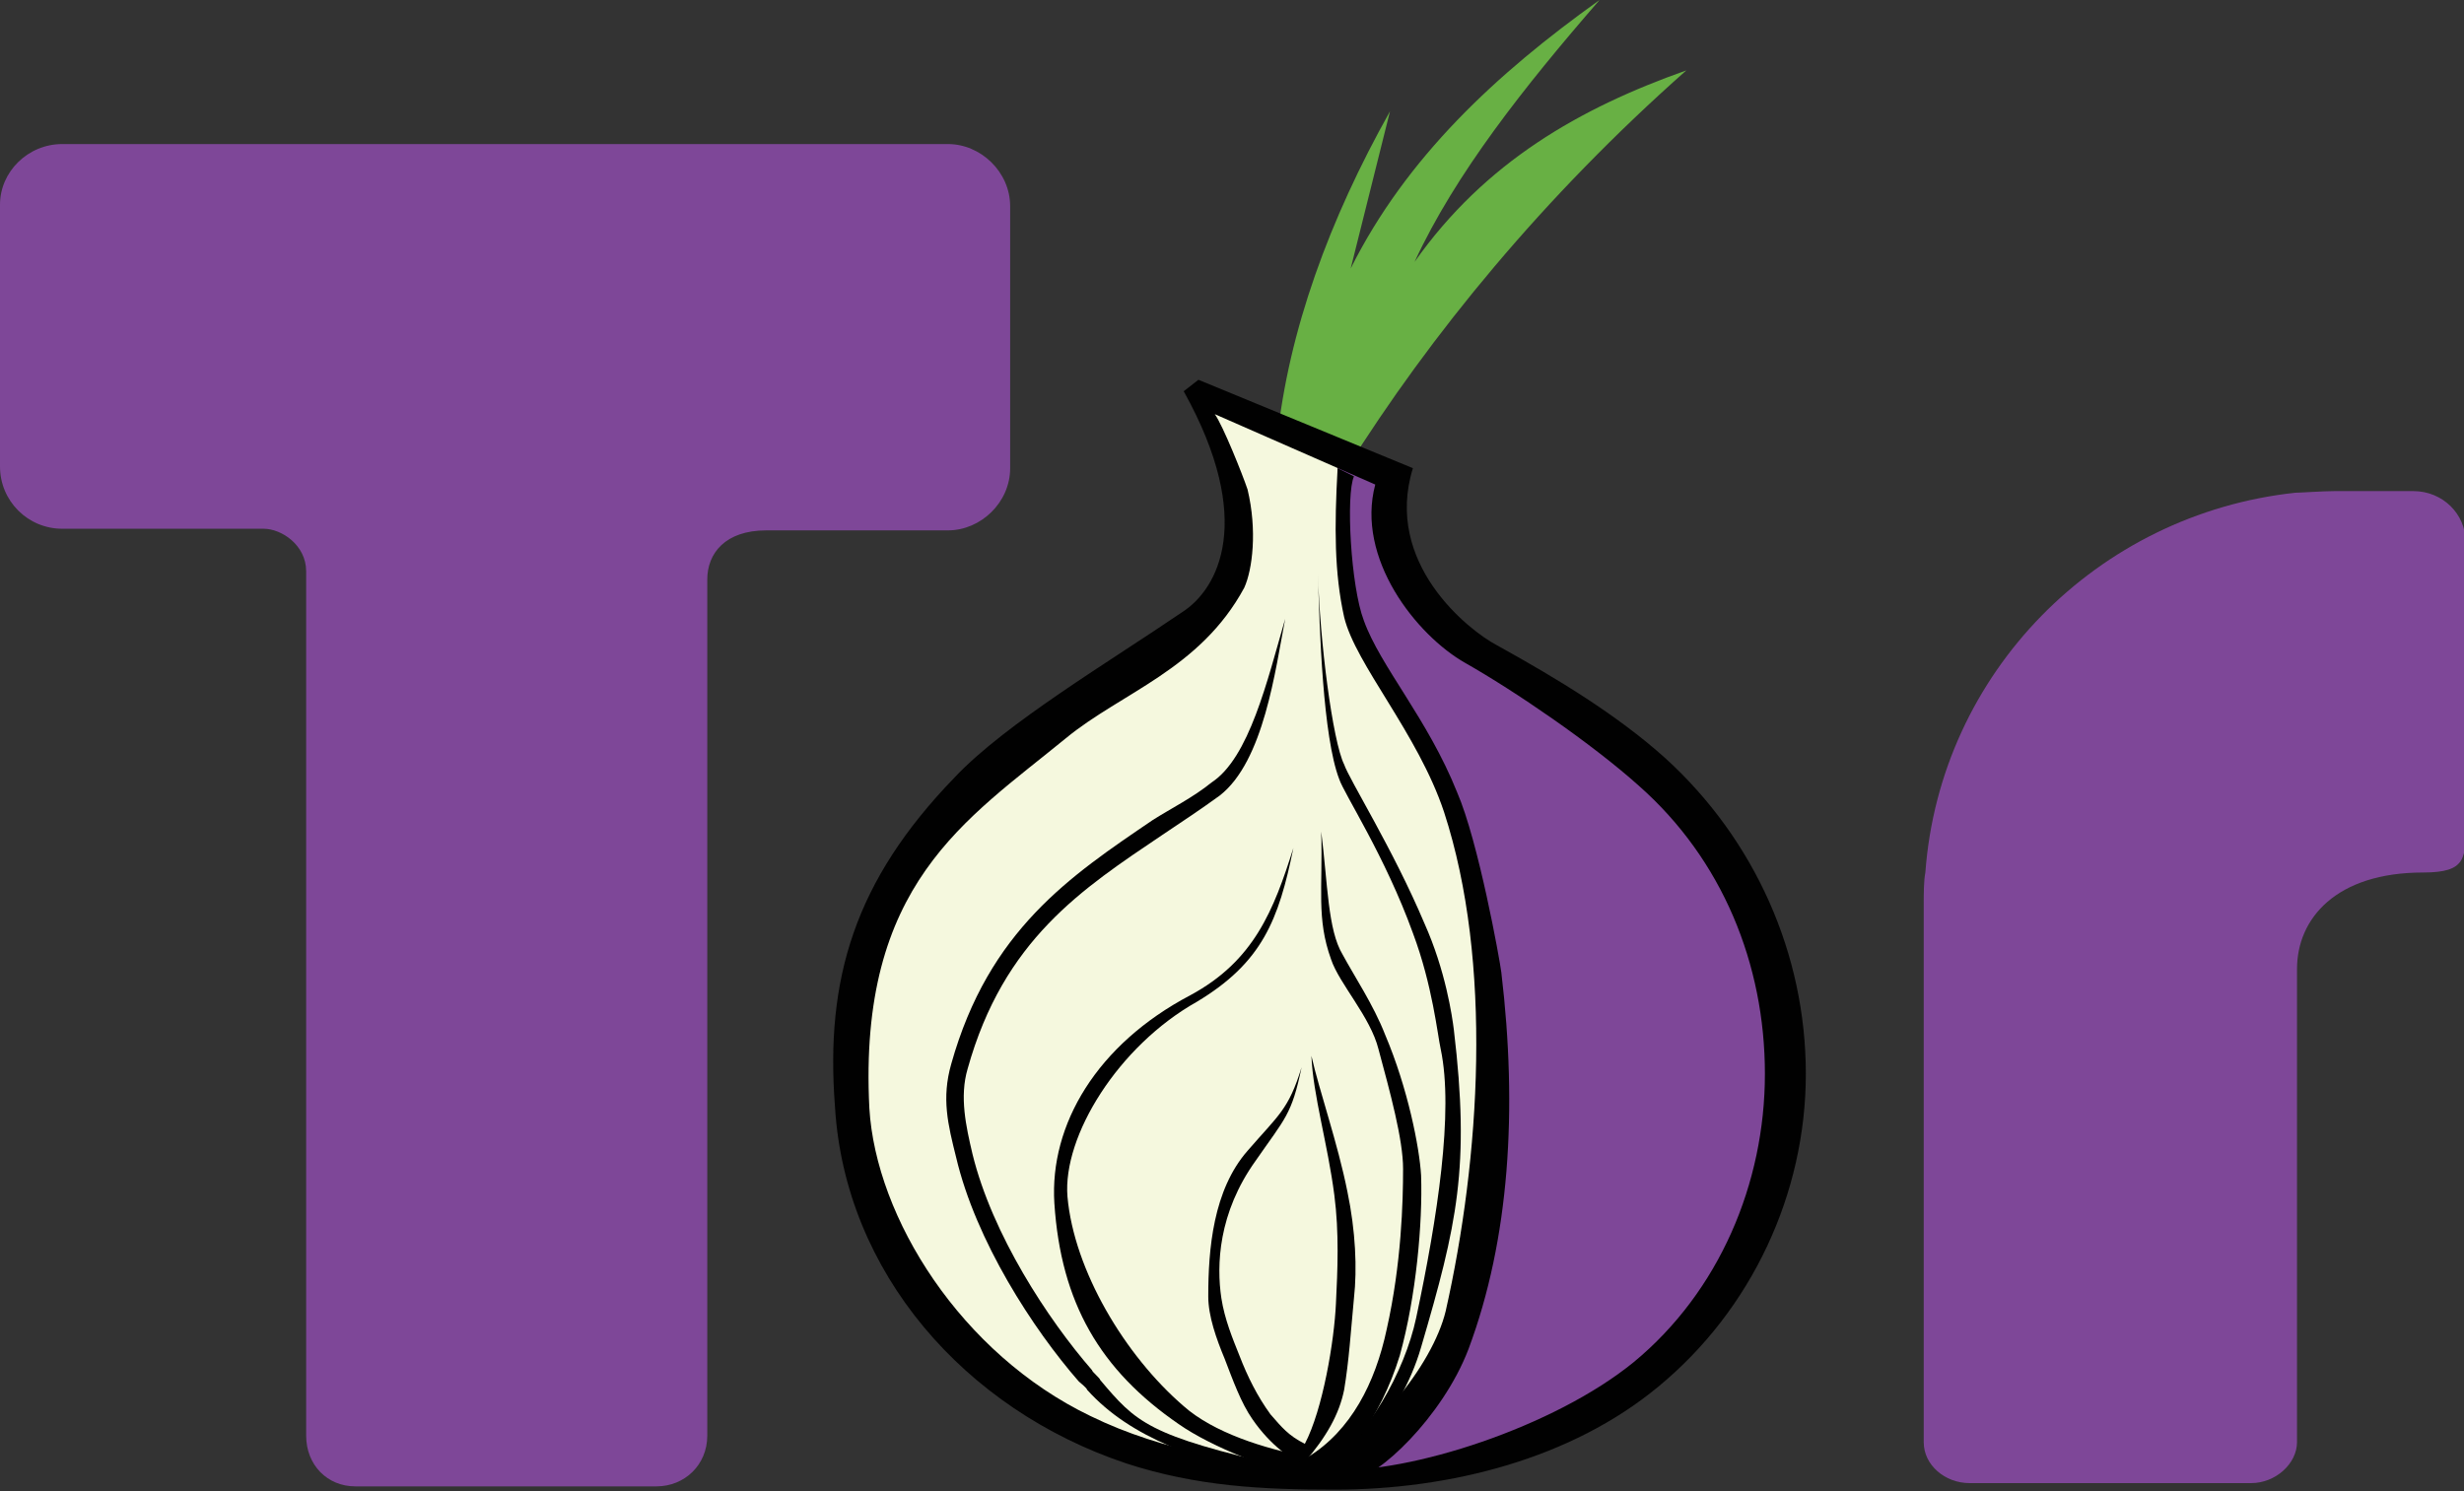 <?xml version="1.0" encoding="UTF-8"?>
<!-- Generator: Adobe Illustrator 17.1.0, SVG Export Plug-In . SVG Version: 6.00 Build 0)  -->
<!DOCTYPE svg PUBLIC "-//W3C//DTD SVG 1.1//EN" "http://www.w3.org/Graphics/SVG/1.1/DTD/svg11.dtd">
<svg version="1.1" id="Layer_1" xmlns="http://www.w3.org/2000/svg" xmlns:xlink="http://www.w3.org/1999/xlink" x="0px" y="0px" viewBox="0 0 150.5 91.1" enable-background="new 0 0 150.5 91.1" xml:space="preserve">
<rect x="0" y="0" width="150.5" height="91.1" fill="#333333" stroke="none"/>
<g>
	<g>
		<g id="layer3_22_" transform="translate(-92,-64)">
			<g id="layer5_22_">
				<g id="path2554_38_">
					<path fill="#68B044" d="M176.9,70.8l-2.4,9.6c3.4-6.8,8.9-11.9,15.2-16.4c-4.6,5.3-8.8,10.6-11.3,16       c4.3-6.1,10.1-9.4,16.6-11.7c-8.7,7.7-15.6,16.1-20.8,24.4l-4.2-1.8C170.7,84.2,173.2,77.4,176.9,70.8L176.9,70.8z"/>
				</g>
				<g id="path2534_13_">
					<path fill="#F5F8DE" d="M165.8,89.1l7.9,3.3c0,2-0.2,8.2,1.1,10c13.2,17,11,51.2-2.7,52c-20.8,0-28.8-14.1-28.8-27.1       c0-11.9,14.2-19.7,22.7-26.7C168.3,98.7,167.9,94.5,165.8,89.1L165.8,89.1z"/>
				</g>
				<g id="path2536_23_">
					<path fill="#7E4798" d="M173.7,92.3l2.9,1.5c-0.3,1.9,0.1,6.1,2,7.1c8.4,5.2,16.2,10.8,19.3,16.5c11,19.9-7.7,38.4-24,36.6       c8.8-6.5,11.4-19.9,8.1-34.6c-1.3-5.7-3.4-10.9-7.1-16.8C173.3,99.9,173.9,96.3,173.7,92.3L173.7,92.3z"/>
				</g>
			</g>
			<g id="layer4_22_">
				<g id="path2540_23_">
					<path fill="#010101" d="M170.5,101.8c-0.6,3.1-1.3,8.7-4,10.8c-1.1,0.8-2.3,1.6-3.5,2.4c-4.9,3.3-9.7,6.4-11.9,14.3       c-0.5,1.7-0.1,3.5,0.3,5.2c1.2,4.9,4.6,10.1,7.3,13.2c0,0.1,0.5,0.5,0.5,0.6c2.2,2.6,2.9,3.4,11.3,5.3l-0.2,0.9       c-5.1-1.3-9.2-2.6-11.9-5.6c0-0.1-0.5-0.5-0.5-0.5c-2.8-3.2-6.3-8.6-7.5-13.7c-0.5-2-0.9-3.6-0.3-5.7       c2.3-8.2,7.3-11.5,12.3-14.9c1.1-0.7,2.5-1.4,3.6-2.3C168.3,110.3,169.4,105.6,170.5,101.8L170.5,101.8z"/>
				</g>
				<g id="path2542_23_">
					<path fill="#010101" d="M172.7,114.8c0.1,3.5-0.3,5.3,0.6,7.8c0.5,1.5,2.4,3.5,2.9,5.5c0.7,2.6,1.5,5.5,1.5,7.3       c0,2-0.1,5.8-1,9.8c-0.7,3.3-2.2,6.2-4.8,7.8c-2.7-0.5-5.8-1.5-7.6-3.1c-3.6-3.1-6.7-8.3-7.1-12.8c-0.3-3.7,3.1-9.2,7.9-11.9       c4-2.4,5-5,5.9-9.4c-1.2,3.8-2.4,6.9-6.3,9c-5.7,3-8.6,7.9-8.3,12.7c0.4,6.1,2.8,10.2,7.6,13.5c2,1.4,5.8,2.9,8.2,3.3v-0.3       c1.8-0.3,4.1-3.3,5.3-7.2c1-3.6,1.4-8.1,1.3-11c-0.1-1.7-0.8-5.3-2.2-8.6c-0.7-1.8-1.9-3.6-2.6-4.9       C173.1,120.8,173.1,118,172.7,114.8z"/>
				</g>
				<g id="path2544_23_">
					<path fill="#010101" d="M172.1,128.5c0.1,2.4,1,5.4,1.4,8.5c0.3,2.3,0.2,4.6,0.1,6.6c-0.1,2.3-0.8,6.5-1.9,8.6       c-1-0.5-1.4-1-2.1-1.8c-0.8-1.1-1.4-2.3-1.9-3.6c-0.4-1-0.9-2.2-1.1-3.5c-0.3-2-0.2-5.2,2.1-8.4c1.8-2.6,2.2-2.8,2.8-5.7       c-0.8,2.6-1.4,2.9-3.3,5.1c-2.1,2.4-2.4,6-2.4,8.9c0,1.2,0.5,2.6,1,3.8c0.5,1.3,1,2.7,1.7,3.7c1.1,1.6,2.5,2.6,3.2,2.7       c0,0,0,0,0,0c0,0,0,0,0,0v-0.1c1.3-1.5,2.1-2.9,2.4-4.4c0.3-1.8,0.4-3.5,0.6-5.6c0.2-1.8,0.1-4.1-0.4-6.5       C173.7,133.8,172.6,130.7,172.1,128.5L172.1,128.5z"/>
				</g>
				<g id="path2550_23_">
					<path fill="#010101" d="M172.5,99c0.1,3.5,0.3,10,1.3,12.6c0.3,0.9,2.8,4.7,4.5,9.4c1.2,3.2,1.5,6.2,1.7,7.1       c0.8,3.8-0.2,10.3-1.5,16.4c-0.7,3.3-3,7.4-5.6,9l-0.5,0.9c1.5-0.1,5.1-3.6,6.4-8.1c2.2-7.5,3-11,2-19.4       c-0.1-0.8-0.5-3.6-1.8-6.5c-1.9-4.5-4.6-8.8-4.9-9.7C173.4,109.3,172.6,103.1,172.5,99L172.5,99z"/>
				</g>
				<g id="path2552_23_">
					<path fill="#010101" d="M173.7,92.6c-0.2,3.6-0.2,6.4,0.4,9.1c0.7,2.9,4.5,7.1,6.1,11.9c3,9.2,2.2,21.2,0.1,30.5       c-0.8,3.3-4.6,8.1-8.5,9.6l2.8,0.7c1.5-0.1,5.5-3.8,7.1-8c2.5-6.7,3-14.6,2-23c-0.1-0.8-1.4-8-2.7-11       c-1.8-4.5-4.7-7.7-5.7-10.5c-0.8-2.1-1.1-7.7-0.6-8.8L173.7,92.6z"/>
				</g>
			</g>
		</g>
		<g id="path2528_18_">
			<path fill="#7E4798" d="M3.8,8.8h54.1c2,0,3.8,1.7,3.8,3.8v16c0,2.1-1.8,3.8-3.8,3.8H46.8c-2.5,0-3.6,1.4-3.6,3v52.3     c0,1.8-1.4,3.1-3.1,3.1H21.7c-1.7,0-3-1.3-3-3.1V34.9c0-1.6-1.5-2.6-2.6-2.6H3.8c-2.1,0-3.8-1.7-3.8-3.8v-16     C0,10.5,1.7,8.8,3.8,8.8z"/>
		</g>
		<g id="path2532_18_">
			<path fill="#7E4798" d="M142.6,30h4.8c1.8,0,3.2,1.4,3.2,3.1v17.1c0,2.2,0.1,3.1-2.6,3.1c-5.3,0-7.7,2.8-7.7,5.9v28.9     c0,1.3-1.3,2.5-2.8,2.5h-17.2c-1.5,0-2.8-1.1-2.8-2.5V55.2c0-0.6,0-1.4,0.1-1.9c0.9-12.2,10.5-21.9,22.6-23.2     C140.5,30.1,141.9,30,142.6,30L142.6,30z"/>
		</g>
	</g>
	<g>
		<path fill="#010101" d="M101.7,46.3c-2.9-2.6-6.5-4.8-10.3-6.9c-1.7-0.9-6.9-5-5.1-10.8l-13.1-5.4l-0.9,0.7    c4.4,7.9,2.1,12.1-0.1,13.5c-4.4,3-10.8,6.8-13.9,10.1c-6.1,6.3-7.9,12.3-7.3,20.1c0.6,10.1,7.9,18.5,17.8,21.8    c4.3,1.4,8.3,1.6,12.7,1.6c7.1,0,14.5-1.9,19.8-6.3c5.7-4.7,9-11.8,9-19.1C110.3,58.3,107.2,51.3,101.7,46.3z M99.8,83.2    c-4.9,4-13.7,6.8-18.4,6.6c-5.2-0.3-10.3-1.1-14.8-3.3c-7.9-3.8-13.1-12.1-13.5-18.8C52.4,54,59,50.1,65.1,45.1    c3.4-2.8,8.2-4.2,10.9-9.2c0.5-1.1,0.8-3.5,0.2-6c-0.3-0.9-1.5-3.9-2-4.6l9.8,4.3c-1.2,4.5,2.5,9.2,5.5,10.9    c3,1.7,7.7,4.9,10.6,7.5c5.1,4.5,7.7,10.9,7.7,17.6C107.8,72.3,105,78.9,99.8,83.2z"/>
	</g>
</g>
</svg>